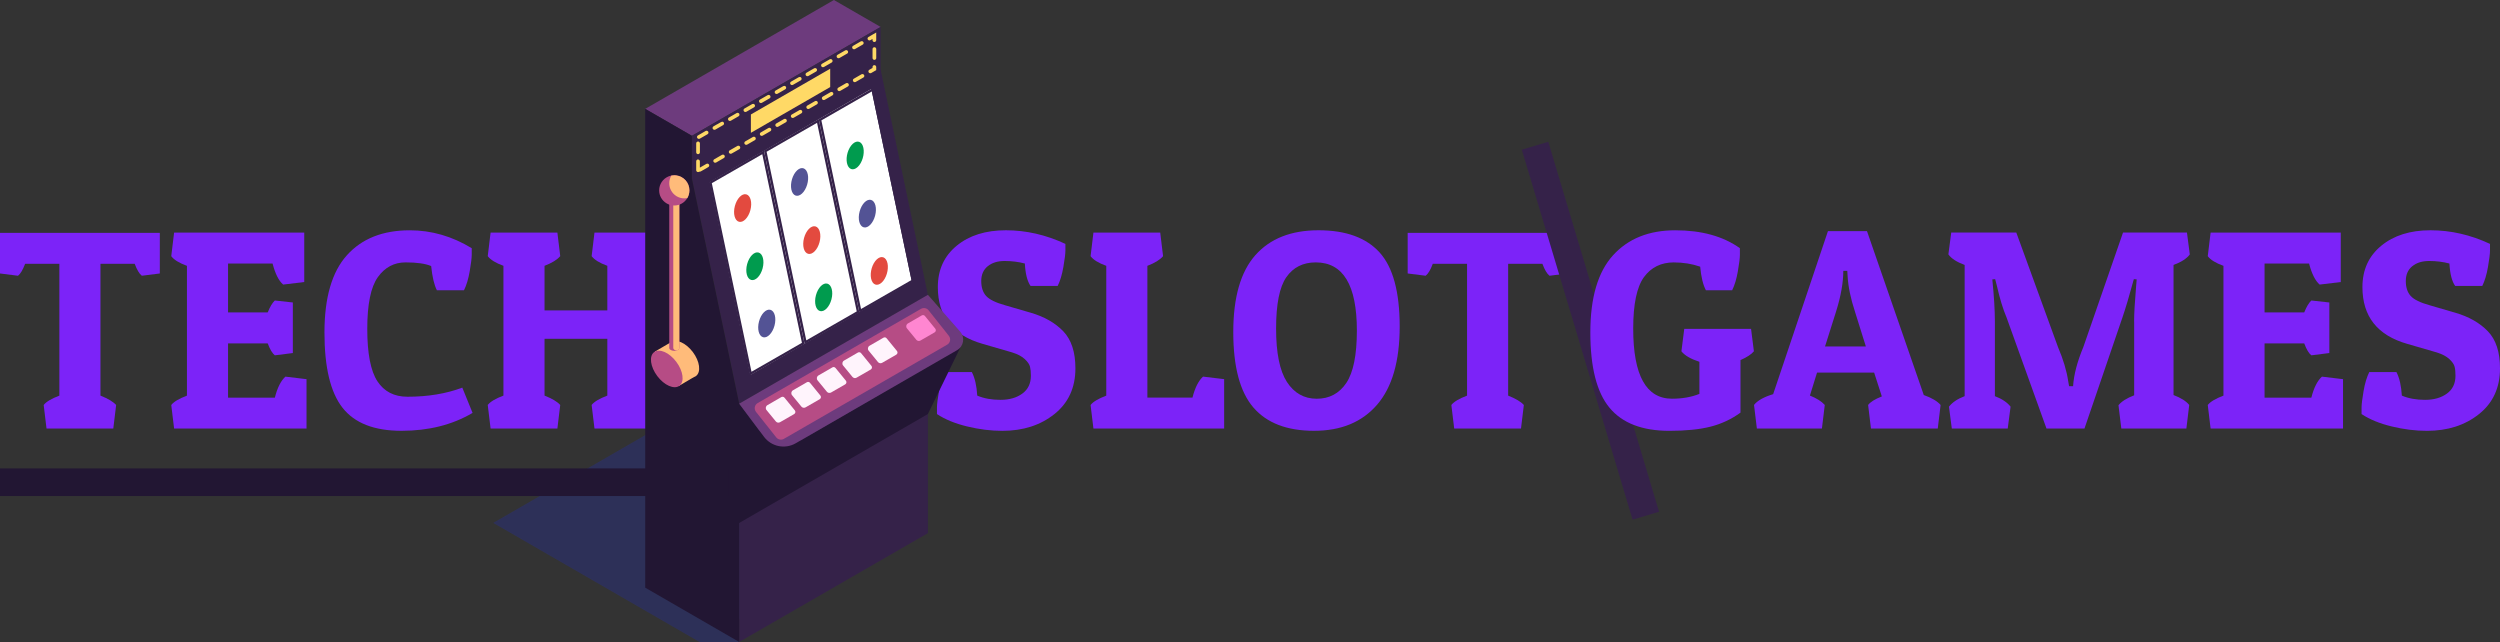 <?xml version="1.0" encoding="UTF-8"?>
<svg id="Layer_2" data-name="Layer 2" xmlns="http://www.w3.org/2000/svg" viewBox="0 0 835.01 214.42">
  <rect x="0" y="0" width="835.01" height="214.42" fill="#333333" stroke="none"/>
  <defs>
    <style>
      .cls-1 {
        fill: #535395;
      }

      .cls-1, .cls-2, .cls-3, .cls-4, .cls-5, .cls-6, .cls-7, .cls-8, .cls-9, .cls-10, .cls-11, .cls-12, .cls-13, .cls-14 {
        stroke-width: 0px;
      }

      .cls-2 {
        fill: #6d3b7d;
      }

      .cls-3 {
        fill: #352249;
      }

      .cls-4 {
        fill: #7c23f8;
      }

      .cls-5 {
        fill: #221633;
      }

      .cls-6 {
        fill: #ff86d1;
      }

      .cls-7 {
        fill: #ffd966;
      }

      .cls-8 {
        fill: #e34a3f;
      }

      .cls-9 {
        fill: #282e7f;
        opacity: .5;
      }

      .cls-10 {
        fill: #fff;
      }

      .cls-11 {
        fill: #fff4fc;
      }

      .cls-12 {
        fill: #ffbb7a;
      }

      .cls-13 {
        fill: #b64c85;
      }

      .cls-14 {
        fill: #009b4e;
      }
    </style>
  </defs>
  <g id="Layer_3" data-name="Layer 3">
    <g>
      <g>
        <path class="cls-4" d="m53.38,77.77v13.57l-6.01.76c-.83-.63-1.62-1.96-2.38-3.98h-11.44v44.02c2.54,1.01,4.29,2.06,5.24,3.13l-.95,7.87H15.54l-.95-7.87c.82-1.07,2.57-2.12,5.24-3.13v-44.02h-11.44c-.76,2.02-1.56,3.35-2.38,3.98L0,91.34v-13.57h53.38Z"/>
        <path class="cls-4" d="m102.38,143.14h-44.23l-.95-7.87c.83-1.07,2.57-2.12,5.24-3.13v-43.35c-2.61-.95-4.35-2.02-5.24-3.23l.95-7.87h43.47v16.51l-7.05.85c-1.46-1.26-2.64-3.6-3.53-7.02h-14.87v16.32h13.25c.76-1.9,1.56-3.23,2.38-3.98l6.01.66v16.89l-6.01.76c-.83-.63-1.62-1.96-2.38-3.98h-13.25v18.12h15.63c.83-3.29,2-5.63,3.53-7.02l7.05.85v16.51Z"/>
        <path class="cls-4" d="m144.03,88.87c-1.91-.82-4.77-1.23-8.58-1.23s-6.9,1.65-9.25,4.93c-2.35,3.29-3.53,9.04-3.53,17.27s1.13,14.06,3.38,17.5c2.26,3.45,5.61,5.17,10.06,5.17,6.8,0,12.9-1.01,18.3-3.04l3.43,8.44c-6.74,3.98-14.65,5.98-23.74,5.98s-15.65-2.56-19.68-7.68c-4.04-5.12-6.05-13.5-6.05-25.14s2.49-20.24,7.48-25.8c4.99-5.56,11.99-8.35,21.02-8.35,7.24,0,14.14,1.99,20.69,5.98v2.18c0,1.08-.22,2.91-.67,5.5-.45,2.59-1.08,4.71-1.91,6.36h-9.06c-.89-1.71-1.52-4.4-1.91-8.06Z"/>
        <path class="cls-4" d="m202.85,113.16h-20.97v18.97c2.54,1.01,4.29,2.06,5.24,3.13l-.95,7.87h-22.31l-.95-7.87c.83-1.07,2.57-2.12,5.24-3.13v-43.35c-2.61-.95-4.35-2.02-5.24-3.23l.95-7.87h22.31l.95,7.87c-1.02,1.2-2.76,2.28-5.24,3.23v14.89h20.97v-14.89c-2.61-.95-4.35-2.02-5.24-3.23l.95-7.87h22.31l.95,7.87c-1.02,1.2-2.76,2.28-5.24,3.23v43.35c2.54,1.01,4.29,2.06,5.24,3.13l-.95,7.87h-22.31l-.95-7.87c.83-1.07,2.57-2.12,5.24-3.13v-18.97Z"/>
      </g>
      <g>
        <path class="cls-4" d="m342.33,88.02c-2.16-.57-4.42-.85-6.77-.85s-4.24.59-5.67,1.76c-1.43,1.17-2.15,2.81-2.15,4.93s.54,3.78,1.62,4.98c1.08,1.2,3.21,2.25,6.39,3.13l8.48,2.47c4.58,1.33,8.21,3.4,10.91,6.21,2.7,2.81,4.05,6.94,4.05,12.38,0,6.45-2.34,11.54-7.01,15.27-4.67,3.73-10.47,5.6-17.4,5.6-3.81,0-7.74-.49-11.77-1.47-4.04-.98-7.39-2.36-10.06-4.13v-2.18c0-1.07.22-2.91.67-5.5.44-2.59,1.08-4.71,1.91-6.36h9.06c1.02,1.96,1.62,4.59,1.81,7.87,2.22.95,4.81,1.42,7.77,1.42s5.39-.7,7.29-2.09c1.91-1.39,2.86-3.38,2.86-5.98,0-1.2-.1-2.2-.29-2.99-.19-.79-.78-1.64-1.76-2.56-.99-.92-2.4-1.66-4.24-2.23l-9.82-2.85c-9.98-2.85-14.97-9.17-14.97-18.97,0-5.75,2.1-10.36,6.29-13.8,4.19-3.45,9.68-5.17,16.44-5.17s13.39,1.52,19.88,4.55v2.18c0,1.08-.22,2.91-.67,5.5-.45,2.59-1.08,4.71-1.91,6.36h-9.06c-1.08-1.52-1.72-4.02-1.91-7.49Z"/>
        <path class="cls-4" d="m408.87,143.14h-43.66l-.95-7.87c.83-1.07,2.57-2.12,5.24-3.13v-43.35c-2.61-.95-4.35-2.02-5.24-3.23l.95-7.87h22.31l.95,7.87c-1.02,1.2-2.76,2.28-5.24,3.23v44.02h15.06c.83-3.29,2-5.63,3.53-7.02l7.05.85v16.51Z"/>
        <path class="cls-4" d="m438.9,143.89c-9.02,0-15.78-2.59-20.26-7.78-4.48-5.19-6.72-13.58-6.72-25.19s2.46-20.17,7.39-25.71c4.92-5.53,11.95-8.3,21.07-8.3s15.92,2.47,20.4,7.4c4.48,4.93,6.72,13.19,6.72,24.76s-2.51,20.27-7.53,26.09c-5.02,5.82-12.04,8.73-21.07,8.73Zm-9.25-51.32c-2.29,3.29-3.43,9.01-3.43,17.17s1.21,14.1,3.62,17.84c2.42,3.73,5.74,5.6,9.96,5.6s7.51-1.76,9.87-5.27c2.35-3.51,3.53-9.34,3.53-17.5,0-15.18-4.58-22.77-13.73-22.77-4.26,0-7.53,1.65-9.82,4.93Z"/>
        <path class="cls-4" d="m523.55,77.77v13.57l-6,.76c-.83-.63-1.62-1.96-2.38-3.98h-11.44v44.02c2.54,1.01,4.29,2.06,5.24,3.13l-.95,7.87h-22.31l-.95-7.87c.83-1.07,2.57-2.12,5.24-3.13v-44.02h-11.44c-.76,2.02-1.56,3.35-2.38,3.98l-6.01-.76v-13.57h53.38Z"/>
      </g>
      <rect class="cls-3" x="526.59" y="45.94" width="9.23" height="128.99" transform="translate(-9.35 157.05) rotate(-16.67)"/>
      <g>
        <path class="cls-4" d="m559.14,87.64c-4.32,0-7.67,1.65-10.06,4.93-2.38,3.29-3.58,9.01-3.58,17.17,0,15.62,4.32,23.43,12.96,23.43,3.43,0,6.48-.54,9.15-1.61v-10.72c-2.92-.95-4.93-2.12-6.01-3.51l.95-7.49h22.31l.95,7.49c-.83,1.01-2.32,1.99-4.48,2.94v17.55c-3.05,2.21-6.4,3.78-10.06,4.7-3.66.92-8.21,1.38-13.68,1.38-9.09,0-15.76-2.58-20.02-7.73-4.26-5.15-6.39-13.53-6.39-25.14s2.53-20.19,7.58-25.76c5.05-5.56,11.98-8.35,20.78-8.35s16,1.99,21.59,5.98v2.18c0,1.08-.22,2.91-.67,5.5-.45,2.59-1.08,4.71-1.91,6.36h-8.77c-.95-1.77-1.59-4.4-1.91-7.87-2.73-.95-5.66-1.42-8.77-1.42Z"/>
        <path class="cls-4" d="m623.58,77.2l18.97,54.74c2.67.95,4.54,2.06,5.62,3.32l-.95,7.87h-22.31l-.95-7.87c.76-1.01,2.29-1.96,4.58-2.85l-2.57-7.97h-19.07l-2.38,7.68c2.22.89,3.88,1.93,4.96,3.13l-.95,7.87h-21.73l-.95-7.87c1.14-1.45,3.27-2.66,6.39-3.6l18.3-54.45h13.06Zm-7.91,13.28c0,3.86-.79,8.35-2.38,13.47l-3.72,11.76h13.63l-3.62-11.57c-1.46-4.43-2.29-8.44-2.48-12.05l-.1-1.61h-1.33Z"/>
        <path class="cls-4" d="m712.8,107.37c0-2.53.22-6.45.67-11.76l.19-2.28-.95-.09c-1.46,5.38-2.73,9.65-3.81,12.81l-12.68,37.09h-12.68l-13.34-37.09c-1.21-2.85-2.29-6.39-3.24-10.63l-.57-2.18-.95.09c.57,5.63.86,10.31.86,14.04v24.95c2.35.89,4.1,2.06,5.24,3.51l-.95,7.3h-18.68l-.95-7.3c1.14-1.45,2.89-2.62,5.24-3.51v-43.83c-2.61-.95-4.42-2.12-5.43-3.51l.95-7.31h21.73l13.92,38.23c1.78,4.17,2.92,8,3.43,11.48l.29,1.61h1.33c.25-3.86,1.4-8.22,3.43-13.09l13.25-38.23h21.35l.95,7.31c-1.02,1.39-2.83,2.56-5.43,3.51v43.45c2.48.95,4.23,2.06,5.24,3.32l-.95,7.87h-21.73l-.95-7.78c1.02-1.26,2.76-2.37,5.24-3.32v-24.67Z"/>
        <path class="cls-4" d="m782.58,143.14h-44.23l-.95-7.87c.83-1.07,2.57-2.12,5.24-3.13v-43.35c-2.61-.95-4.35-2.02-5.24-3.23l.95-7.87h43.47v16.51l-7.05.85c-1.46-1.26-2.64-3.6-3.53-7.02h-14.87v16.32h13.25c.76-1.9,1.56-3.23,2.38-3.98l6.01.66v16.89l-6.01.76c-.83-.63-1.62-1.96-2.38-3.98h-13.25v18.12h15.63c.83-3.29,2-5.63,3.53-7.02l7.05.85v16.51Z"/>
        <path class="cls-4" d="m818.13,88.02c-2.16-.57-4.42-.85-6.77-.85s-4.24.59-5.67,1.76c-1.43,1.17-2.14,2.81-2.14,4.93s.54,3.78,1.62,4.98c1.08,1.2,3.21,2.25,6.39,3.13l8.48,2.47c4.58,1.33,8.21,3.4,10.92,6.21,2.7,2.81,4.05,6.94,4.05,12.38,0,6.45-2.33,11.54-7.01,15.27-4.67,3.73-10.47,5.6-17.4,5.6-3.81,0-7.74-.49-11.77-1.47-4.04-.98-7.39-2.36-10.06-4.13v-2.18c0-1.07.22-2.91.67-5.5.44-2.59,1.08-4.71,1.91-6.36h9.06c1.02,1.96,1.62,4.59,1.81,7.87,2.22.95,4.81,1.42,7.77,1.42s5.39-.7,7.29-2.09c1.91-1.39,2.86-3.38,2.86-5.98,0-1.2-.09-2.2-.29-2.99-.19-.79-.78-1.64-1.76-2.56-.99-.92-2.4-1.66-4.24-2.23l-9.82-2.85c-9.98-2.85-14.97-9.17-14.97-18.97,0-5.75,2.1-10.36,6.29-13.8,4.19-3.45,9.68-5.17,16.44-5.17s13.39,1.52,19.88,4.55v2.18c0,1.08-.22,2.91-.67,5.5-.45,2.59-1.08,4.71-1.91,6.36h-9.06c-1.08-1.52-1.72-4.02-1.91-7.49Z"/>
      </g>
      <g id="slot_machine_1">
        <polygon class="cls-9" points="302.51 174.65 233.62 134.87 164.73 174.65 233.62 214.42 246.89 214.42 242.82 209.11 302.51 174.65"/>
        <polygon class="cls-2" points="294.13 9 231.1 45.36 215.5 36.36 278.53 0 294.13 9"/>
        <polygon class="cls-3" points="294.13 23.58 231.1 59.94 231.1 45.36 294.13 9 294.13 23.58"/>
        <polygon class="cls-7" points="277.29 29.08 250.8 44.36 250.8 38.23 277.29 22.95 277.29 29.08"/>
        <polygon class="cls-3" points="309.92 178.07 246.89 214.42 246.89 134.82 309.92 98.47 309.92 178.07"/>
        <path class="cls-7" d="m287.81,13.75c-.11,0-.21.03-.31.08l-1.63.94s0,0,0,0h0s0,0,0,0h0s0,0,0,0h0s0,0,0,0h0c-.51.29-.93.54-.93.54-.3.17-.4.55-.23.85.12.2.32.31.54.31.11,0,.21-.03.31-.08l2.59-1.49c.3-.17.4-.55.23-.85-.12-.2-.32-.31-.54-.31h0Zm-5.18,2.99c-.11,0-.21.03-.31.08l-.41.24s0,0,0,0h0s0,0,0,0h0s0,0,0,0h-.02s0,.01,0,.01h0c-.74.43-2.14,1.23-2.14,1.23-.3.17-.4.55-.23.85.12.2.32.31.54.31.11,0,.21-.03.31-.08l2.59-1.49c.3-.17.4-.55.23-.85-.12-.2-.32-.31-.54-.31h0Zm-5.18,2.99c-.11,0-.21.03-.31.08l-2.12,1.22s0,0,0,0h0s0,0,0,0h0s-.01,0-.02.01h0s0,0,0,0h0s-.02.01-.03.02h0c-.25.14-.41.24-.41.24-.3.17-.4.55-.23.85.12.2.32.31.54.31.11,0,.21-.03.31-.08l2.59-1.49c.3-.17.4-.55.23-.85-.12-.2-.32-.31-.54-.31h0Zm-5.18,2.99c-.11,0-.21.03-.31.08,0,0-1.06.61-1.82,1.05h0s-.02.01-.03.02l-.74.43c-.3.17-.4.55-.23.85.12.2.32.31.54.31.11,0,.21-.03.31-.08l2.59-1.49c.3-.17.4-.55.23-.85-.12-.2-.32-.31-.54-.31h0Zm-5.18,2.99c-.1,0-.21.03-.31.08l-2.55,1.47h0s0,0,0,0c0,0,0,0,0,0h-.01s0,0,0,0h0s0,0,0,0h0s0,0,0,0h0s0,0,0,0c0,0,0,0,0,0h0s0,0,0,0h0c-.3.17-.4.56-.23.85.12.2.32.31.54.31.11,0,.21-.03.31-.08l2.59-1.49c.3-.17.4-.55.23-.85-.12-.2-.32-.31-.54-.31h0Zm-5.18,2.99c-.11,0-.21.03-.31.08,0,0-.85.49-1.58.91h0s0,0-.01,0h0s0,0,0,0h0s0,0,0,0h0s0,0,0,0h0s0,0,0,0h0s0,0,0,0h0s0,0,0,0h0s0,0,0,0h0s0,0,0,0h0s0,0,0,0l-.95.55c-.3.17-.4.55-.23.85.12.2.32.31.54.31.11,0,.21-.03.31-.08l2.59-1.49c.3-.17.4-.55.23-.85-.12-.2-.32-.31-.54-.31h0Zm-5.18,2.99c-.11,0-.21.03-.31.08l-2.59,1.49c-.3.17-.4.55-.23.85.12.2.32.31.54.31.11,0,.21-.03.31-.08l2.59-1.49c.3-.17.4-.55.23-.85-.12-.2-.32-.31-.54-.31h0Zm-5.18,2.99c-.11,0-.21.03-.31.08l-2.59,1.49c-.3.17-.4.55-.23.85.12.2.32.31.54.31.11,0,.21-.03.31-.08l2.59-1.49c.3-.17.4-.55.23-.85-.12-.2-.32-.31-.54-.31h0Zm-5.18,2.99c-.11,0-.21.03-.31.08l-2.59,1.49c-.3.17-.4.55-.23.85.12.2.32.31.54.31.11,0,.21-.03.31-.08l2.59-1.49c.3-.17.4-.55.23-.85-.12-.2-.32-.31-.54-.31h0Zm-5.18,2.99c-.11,0-.21.03-.31.08l-1.3.75s0,0,0,0l-.04.02s0,0,0,0h0s0,0-.01,0h-.01s0,0,0,0h0s0,0,0,0h0s0,0-.01,0h0c-.61.35-1.2.69-1.2.69-.3.17-.4.55-.23.85.12.2.32.31.54.31.11,0,.21-.03.31-.08l2.59-1.49c.3-.17.4-.55.23-.85-.12-.2-.32-.31-.54-.31h0Zm-5.18,2.99c-.11,0-.21.03-.31.08,0,0-.59.34-1.21.7h0s0,0,0,0l-1.38.8c-.3.17-.4.55-.23.85.12.2.32.31.54.31.11,0,.21-.03.31-.08l2.59-1.49c.3-.17.4-.55.23-.85-.12-.2-.32-.31-.54-.31h0Zm-2.86,3.61c-.34,0-.62.28-.62.62v2.99c0,.34.28.62.62.62s.62-.28.62-.62v-2.99c0-.34-.28-.62-.62-.62h0Zm0,5.98c-.34,0-.62.28-.62.62v2.99c0,.34.28.62.62.62.15,0,.28-.05.39-.14.05.01.11.02.16.02.11,0,.21-.03.31-.08l.19-.11s0,0,0,0h0s0,0,0,0h0s0,0,0,0h0s0,0,0,0h0s0,0,.01,0h0s0,0,.01,0h0s0,0,0,0h0c.64-.37,2.35-1.36,2.35-1.36.3-.17.4-.55.23-.85-.12-.2-.32-.31-.54-.31-.11,0-.21.03-.31.08l-2.2,1.27v-2.11c0-.34-.28-.62-.62-.62h0Zm8.31-1.61c-.11,0-.21.03-.31.08l-2.59,1.49c-.3.17-.4.55-.23.85.12.2.32.31.54.31.11,0,.21-.03.31-.08l2.59-1.5c.3-.17.4-.55.23-.85-.12-.2-.32-.31-.54-.31h0Zm5.18-2.99c-.11,0-.21.03-.31.08l-2.59,1.49c-.3.17-.4.55-.23.85.12.2.32.31.54.31.11,0,.21-.03.31-.08l.69-.4s0,0,0,0h0s0,0,.01,0h0s0,0,0,0h0s0,0,.01,0h0c.77-.44,1.86-1.07,1.86-1.07.3-.17.4-.55.23-.85-.12-.2-.32-.31-.54-.31h0Zm5.18-2.99c-.11,0-.21.03-.31.08l-2.59,1.49c-.3.17-.4.55-.23.85.12.2.32.31.54.31.11,0,.21-.03.31-.08l2.37-1.37s0,0,0,0h0s0,0,0,0h.01c.13-.08.2-.12.2-.12.3-.17.4-.55.23-.85-.12-.2-.32-.31-.54-.31h0Zm5.18-2.99c-.11,0-.21.03-.31.08l-2.59,1.49c-.3.17-.4.55-.23.85.12.2.32.31.54.31.11,0,.21-.03.31-.08,0,0,.95-.55,1.7-.98h0s0,0,0,0l.88-.51c.3-.17.4-.55.23-.85-.12-.2-.32-.31-.54-.31h0Zm5.18-2.99c-.11,0-.21.03-.31.08l-2.59,1.49c-.3.17-.4.55-.23.85.12.2.32.31.54.31.1,0,.21-.03.31-.08l2.59-1.49c.3-.17.4-.55.23-.85-.12-.2-.32-.31-.54-.31h0Zm5.18-2.99c-.11,0-.21.03-.31.08l-2.59,1.49c-.3.17-.4.55-.23.85.12.2.32.31.54.31.11,0,.21-.03.31-.08,0,0,.73-.42,1.41-.82h.01s0,0,0,0h0s0,0,0,0h0s0,0,0,0h.02s0-.01,0-.01h0s0,0,0,0l1.13-.65c.3-.17.4-.55.23-.85-.12-.2-.32-.31-.54-.31h0Zm5.18-2.99c-.11,0-.21.03-.31.08l-2.59,1.49c-.3.17-.4.55-.23.85.12.2.32.31.54.31.11,0,.21-.03.31-.08l2.59-1.49c.3-.17.4-.55.23-.85-.12-.2-.32-.31-.54-.31h0Zm5.18-2.99c-.11,0-.21.03-.31.08l-2.59,1.49c-.3.17-.4.55-.23.85.12.2.32.31.54.31.1,0,.21-.03.31-.08l2.59-1.5c.3-.17.4-.55.23-.85-.12-.2-.32-.31-.54-.31h0Zm5.18-2.99c-.11,0-.21.03-.31.08l-2.59,1.49c-.3.17-.4.55-.23.85.12.2.32.31.54.31.11,0,.21-.03.31-.08l2.59-1.49c.3-.17.4-.55.23-.85-.12-.2-.32-.31-.54-.31h0Zm5.18-2.99c-.11,0-.21.03-.31.08l-2.59,1.49c-.3.17-.4.55-.23.85.12.2.32.31.54.31.11,0,.21-.03.31-.08l1.63-.94s0,0,0,0h0s0,0,.01,0h0s0,0,0,0h0c.51-.3.94-.54.94-.54.3-.17.4-.55.23-.85-.12-.2-.32-.31-.54-.31h0Zm3.97-2.97c-.34,0-.62.28-.62.62v.32l-1.07.62c-.3.17-.4.55-.23.85.12.2.32.31.54.31.11,0,.21-.03.31-.08,0,0,1.52-.88,1.68-.97h0s0,0,0,0h0s0,0,0,0h0s0,0,0,0h0s0,0,0,0h0s0,0,0,0h0s0,0,0,0h0s0,0,0,0h0,0s0,0,0,0h0v-1.04c0-.34-.28-.62-.62-.62h0Zm0-5.98c-.34,0-.62.28-.62.62v2.99c0,.34.28.62.62.62s.62-.28.62-.62v-2.99c0-.34-.28-.62-.62-.62h0Zm.62-4.92l-1.25.72h0c-.66.38-1.34.78-1.34.78-.3.17-.4.55-.23.85.12.2.32.31.54.31.11,0,.21-.03.31-.08l.72-.42v.4c0,.34.28.62.62.62s.62-.28.62-.62v-2.56h0Z"/>
        <polygon class="cls-3" points="309.92 98.47 246.89 134.82 231.1 59.61 294.13 23.25 309.92 98.47"/>
        <polygon class="cls-10" points="304.55 94.1 250.6 125.22 237.08 60.84 291.03 29.72 304.55 94.1"/>
        <g>
          <path class="cls-3" d="m254.6,51.51l13.25,62.99-16.85,9.67-13.25-62.99,16.85-9.67h0Zm.55-1.22l-18.29,10.5,13.59,64.61,18.29-10.5-13.59-64.61h0Z"/>
          <path class="cls-3" d="m272.9,41.02l13.25,62.99-16.85,9.67-13.25-62.99,16.85-9.67h0Zm.55-1.22l-18.29,10.5,13.59,64.61,18.29-10.5-13.59-64.61h0Z"/>
          <path class="cls-3" d="m291.19,30.54l13.25,62.99-16.85,9.67-13.25-62.99,16.85-9.67h0Zm.55-1.22l-18.29,10.5,13.59,64.61,18.29-10.5-13.59-64.61h0Z"/>
        </g>
        <polygon class="cls-5" points="267.56 147.05 252.42 143.76 252.75 149.14 256.2 153.67 256.05 153.76 245.44 175.51 309.92 138.29 320.79 116.01 267.56 147.05"/>
        <path class="cls-5" d="m256.54,147.68c-.7-.89-1.4-1.78-2.08-2.69l-7.57-10.16h0s-15.8-75.22-15.8-75.22v-14.25l-15.59-9v80.32h0v79.6l31.39,18.14v-39.75l10.31-22.22c1.15-1.76.54-3.24-.66-4.78Z"/>
        <path class="cls-2" d="m319.68,116.95l-53.92,31.11c-3.57,2.06-8.11,1.13-10.58-2.17l-8.29-11.06,63.03-36.36,10.78,12.29c1.69,1.92,1.19,4.91-1.02,6.19Z"/>
        <path class="cls-13" d="m316.36,115.12l-54.54,31.46c-.85.49-1.94.28-2.55-.49l-6.76-8.52c-.75-.95-.49-2.35.56-2.95l54.54-31.46c.85-.49,1.94-.28,2.55.49l6.76,8.52c.75.95.49,2.35-.56,2.95Z"/>
        <g>
          <path class="cls-11" d="m265.27,138.29l-4.74,2.73c-.46.27-1.05.16-1.39-.25l-3.12-3.81c-.43-.52-.28-1.3.3-1.64l4.65-2.69c.35-.2.79-.12,1.04.19l3.47,4.25c.32.39.21.97-.22,1.22Z"/>
          <path class="cls-11" d="m273.8,133.33l-4.74,2.73c-.46.27-1.05.16-1.39-.25l-3.12-3.81c-.43-.52-.28-1.3.3-1.64l4.65-2.69c.35-.2.79-.12,1.04.19l3.47,4.25c.32.39.21.97-.22,1.22Z"/>
          <path class="cls-11" d="m282.32,128.37l-4.74,2.73c-.46.27-1.05.16-1.39-.25l-3.12-3.81c-.43-.52-.28-1.3.3-1.64l4.65-2.69c.35-.2.79-.12,1.04.19l3.47,4.25c.32.39.21.97-.22,1.22Z"/>
          <path class="cls-11" d="m290.85,123.41l-4.74,2.73c-.46.27-1.05.16-1.39-.25l-3.12-3.81c-.43-.52-.28-1.3.3-1.64l4.65-2.69c.35-.2.79-.12,1.04.19l3.47,4.25c.32.39.21.97-.22,1.22Z"/>
          <path class="cls-11" d="m299.38,118.45l-4.74,2.73c-.46.27-1.05.16-1.39-.25l-3.12-3.81c-.43-.52-.28-1.3.3-1.64l4.65-2.69c.35-.2.79-.12,1.04.19l3.47,4.25c.32.39.21.97-.22,1.22Z"/>
          <path class="cls-6" d="m312.18,111.01l-4.74,2.73c-.46.27-1.05.16-1.39-.25l-3.12-3.81c-.43-.52-.28-1.3.3-1.64l4.65-2.69c.35-.2.79-.12,1.04.19l3.47,4.25c.32.39.21.97-.22,1.22Z"/>
        </g>
        <g>
          <g>
            <ellipse class="cls-12" cx="228.24" cy="119.98" rx="3.97" ry="7.03" transform="translate(-26.28 161.29) rotate(-36.95)"/>
            <polygon class="cls-12" points="218.73 117.44 224.16 114.26 231.7 125.97 226.72 128.93 218.73 117.44"/>
            <ellipse class="cls-13" cx="222.71" cy="123.23" rx="3.97" ry="7.03" transform="translate(-29.35 158.62) rotate(-36.95)"/>
          </g>
          <g>
            <path class="cls-13" d="m226.9,63.6v52.6h0c0,.25-.16.5-.49.69-.15.09-.33.16-.52.2-.61.15-1.35.09-1.86-.2-.33-.19-.49-.44-.49-.69h0v-52.6h3.37Z"/>
            <path class="cls-12" d="m226.9,63.6v52.6h0c0,.25-.16.5-.49.69-.15.09-.33.16-.52.2-.19-.05-.36-.11-.52-.2-.33-.19-.49-.44-.49-.69h0v-52.6h2.03Z"/>
            <path class="cls-13" d="m230.26,63.6c0,.94-.26,1.82-.7,2.57,0,0,0,.02-.01.02-.89,1.47-2.49,2.45-4.34,2.45s-3.57-1.06-4.43-2.63c-.4-.72-.62-1.54-.62-2.42,0-2.08,1.26-3.87,3.06-4.64.32-.14.66-.24,1.01-.32.32-.06.64-.09.98-.09.2,0,.39.01.58.03,2.52.29,4.47,2.43,4.47,5.02Z"/>
            <path class="cls-12" d="m230.26,63.6c0,.94-.26,1.82-.7,2.57-.32.06-.65.09-.98.09-1.91,0-3.57-1.06-4.43-2.63-.4-.72-.62-1.55-.62-2.42,0-.94.26-1.82.71-2.58.32-.06.64-.09.98-.09.2,0,.39.01.58.03,2.52.29,4.47,2.43,4.47,5.02Z"/>
          </g>
        </g>
        <g>
          <ellipse class="cls-8" cx="248.05" cy="69.49" rx="4.74" ry="2.68" transform="translate(117.34 291.47) rotate(-75.16)"/>
          <ellipse class="cls-14" cx="252.13" cy="88.93" rx="4.74" ry="2.68" transform="translate(101.59 309.87) rotate(-75.16)"/>
          <ellipse class="cls-1" cx="256.11" cy="108.05" rx="4.74" ry="2.68" transform="translate(86.06 327.95) rotate(-75.16)"/>
        </g>
        <g>
          <path class="cls-1" d="m269.59,57.52c.74,1.82.21,4.75-1.19,6.55-1.4,1.79-3.13,1.77-3.87-.05-.74-1.82-.21-4.75,1.19-6.55,1.4-1.79,3.13-1.77,3.87.05Z"/>
          <ellipse class="cls-8" cx="271.14" cy="80.2" rx="4.74" ry="2.68" transform="translate(124.17 321.75) rotate(-75.16)"/>
          <ellipse class="cls-14" cx="275.13" cy="99.32" rx="4.74" ry="2.68" transform="translate(108.64 339.83) rotate(-75.16)"/>
        </g>
        <g>
          <path class="cls-14" d="m288.16,48.67c.74,1.82.21,4.75-1.19,6.55-1.4,1.79-3.13,1.77-3.87-.05-.74-1.82-.21-4.75,1.19-6.55,1.4-1.79,3.13-1.77,3.87.05Z"/>
          <ellipse class="cls-1" cx="289.71" cy="71.35" rx="4.74" ry="2.68" transform="translate(146.53 333.12) rotate(-75.16)"/>
          <path class="cls-8" d="m296.22,87.24c.74,1.82.21,4.75-1.19,6.55-1.4,1.79-3.13,1.77-3.87-.05s-.21-4.75,1.19-6.55c1.4-1.79,3.13-1.77,3.87.05Z"/>
        </g>
      </g>
      <rect class="cls-5" x="117.11" y="39.34" width="9.23" height="243.45" transform="translate(282.79 39.34) rotate(90)"/>
    </g>
  </g>
</svg>